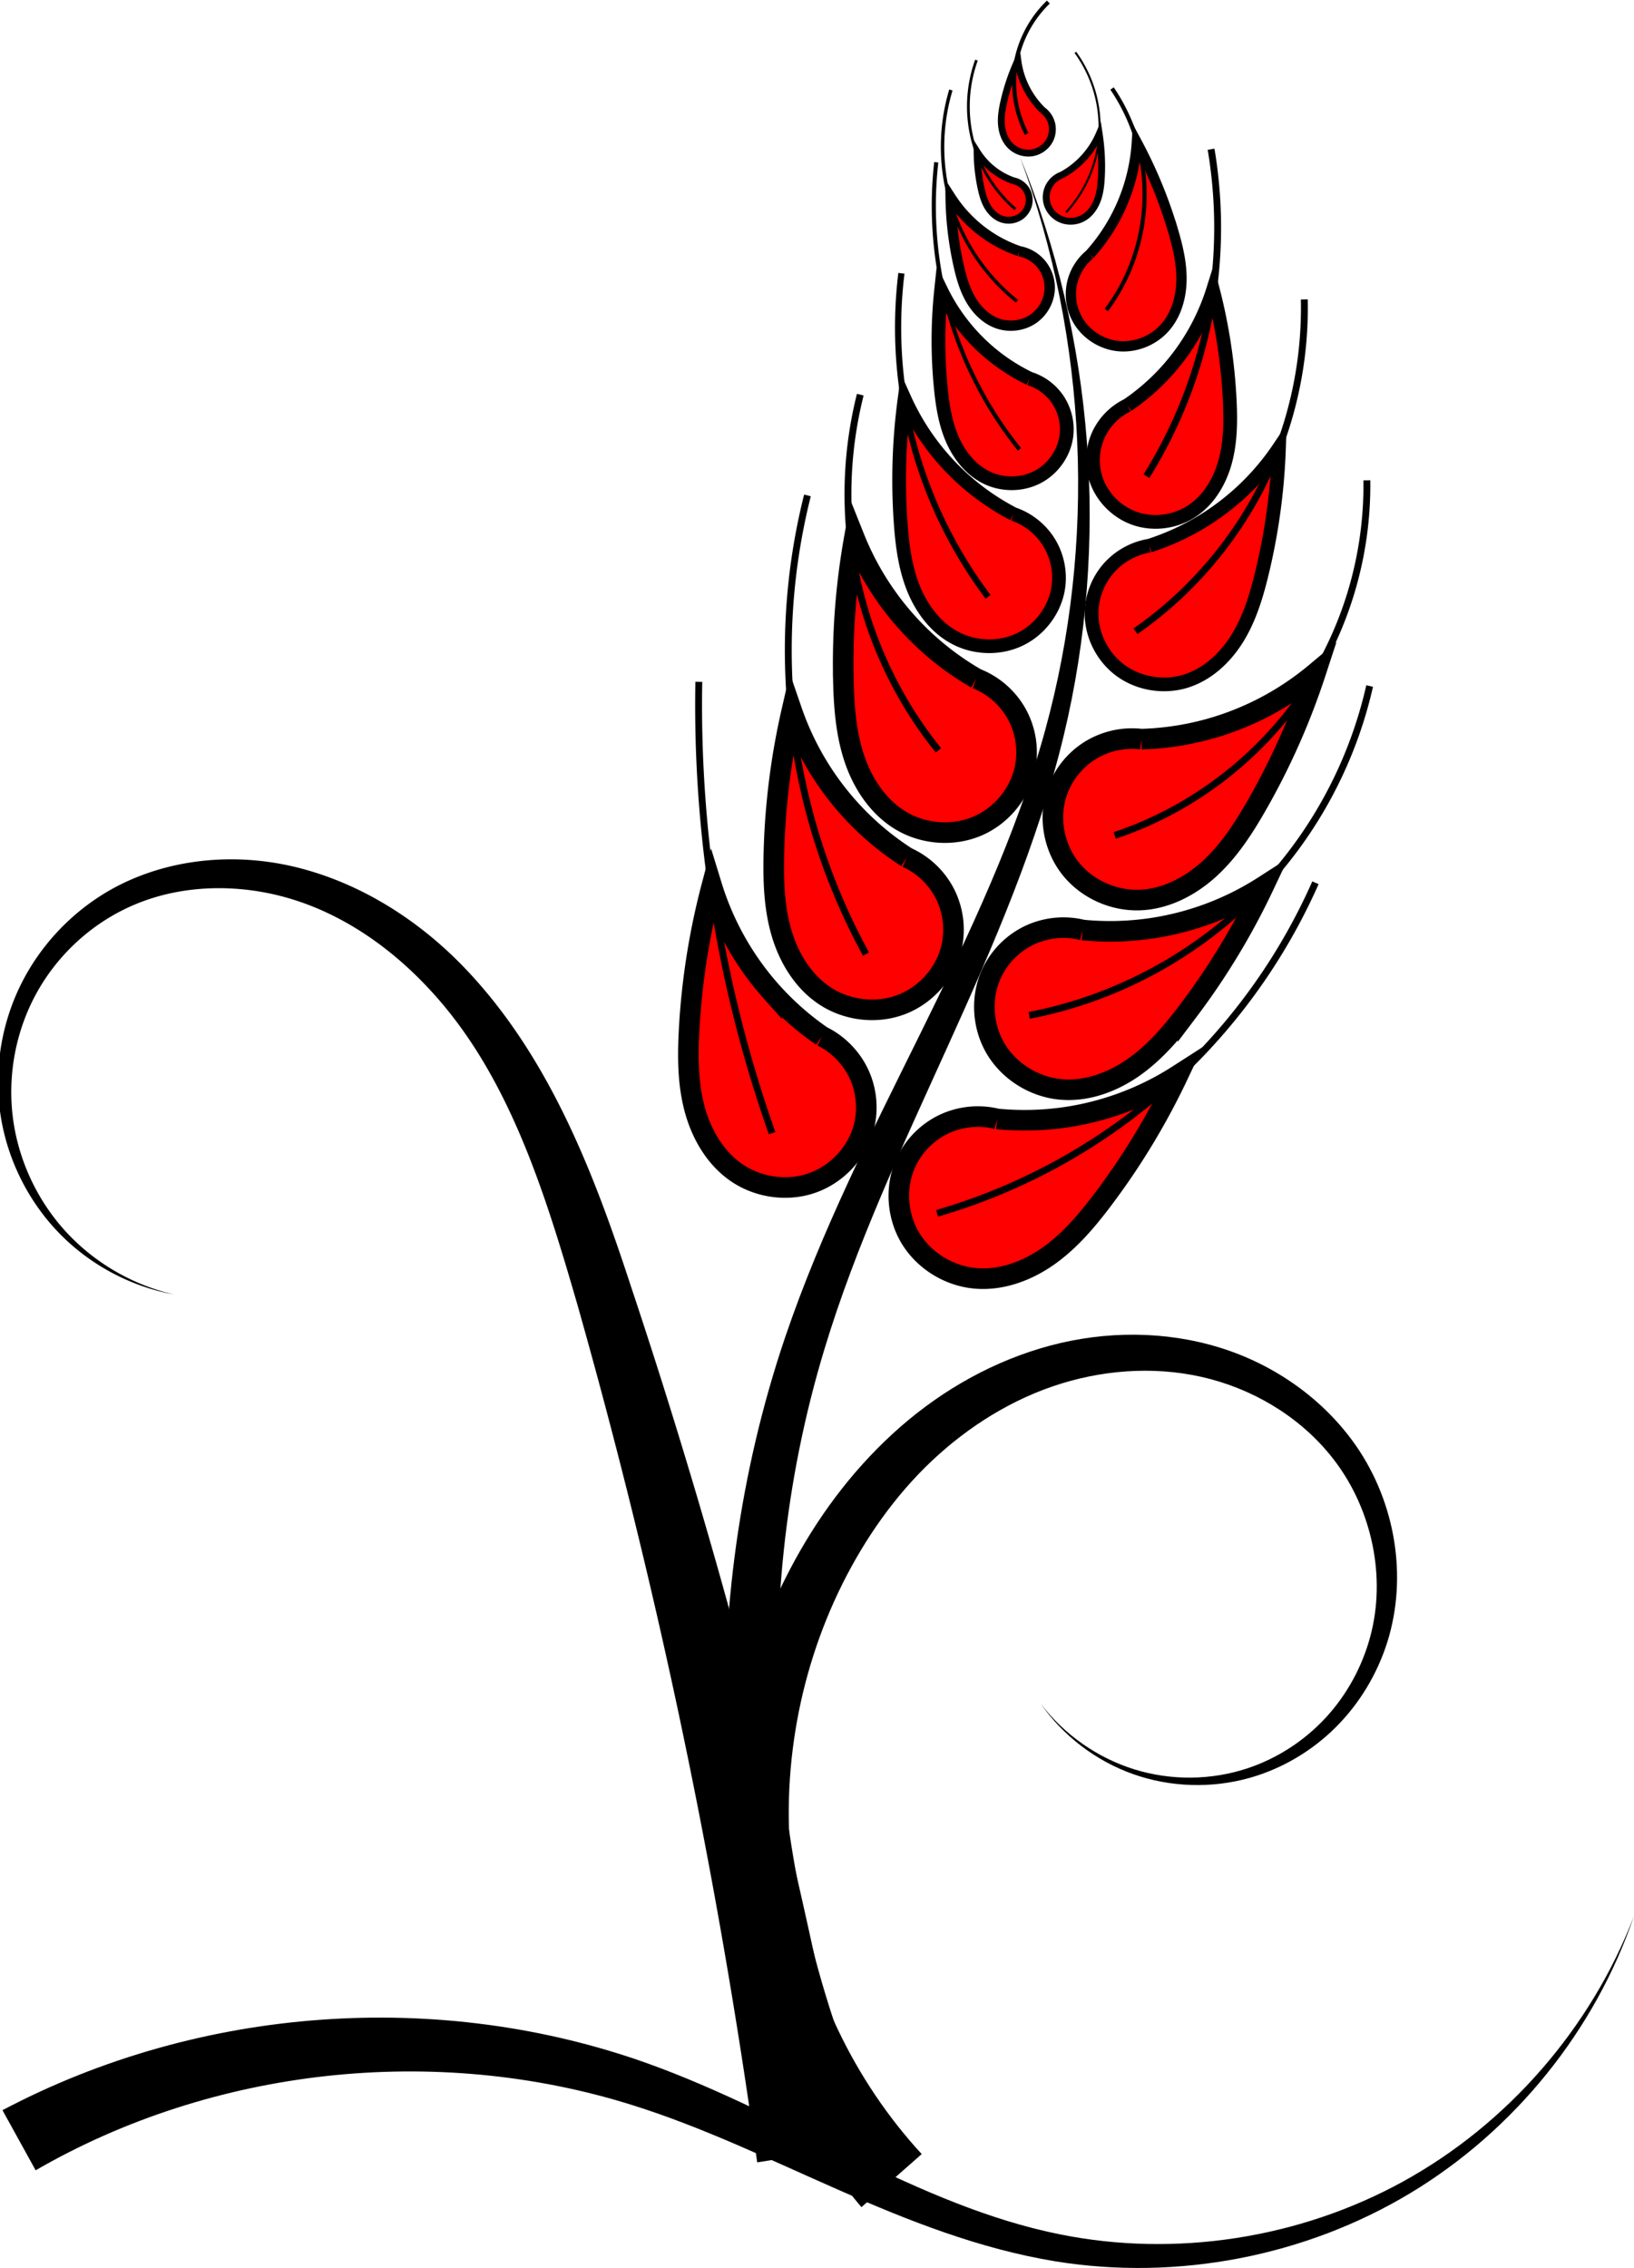 <svg xmlns="http://www.w3.org/2000/svg" viewBox="0 0 238 330.24"><path fill-rule="evenodd" d="M119.76 316.83l9.092-4.164c-17.037-35.556-20.363-77.975-8.772-116.2 4.559-15.086 11.387-29.581 18.011-44.224 6.622-14.601 13.094-29.506 16.87-45.234 6.698-27.965 4.36-57.855-6.412-84.192 9.9 26.677 11.148 56.346 3.69 83.493-4.19 15.283-11.056 29.712-18.12 44.056-7.093 14.372-14.466 28.804-19.73 44.272-13.325 39.288-11.498 83.726 5.37 122.19z"/><path stroke="#000" stroke-width="3" fill="red" d="M119.72 150.89c2.384 1.164 4.342 3.179 5.437 5.595s1.321 5.216.626 7.777c-1.004 3.698-3.96 6.79-7.588 8.027s-7.822.608-10.97-1.578c-3.121-2.169-5.121-5.685-6.083-9.362-.962-3.677-.974-7.534-.77-11.33a103.84 103.84 0 013.305-21.006c1.75 5.694 4.75 11 8.725 15.436a41.354 41.354 0 007.318 6.44M132.08 124.85a11.63 11.63 0 015.617 5.415 11.63 11.63 0 01.878 7.752c-.884 3.73-3.737 6.916-7.323 8.27-3.585 1.353-7.798.863-11.015-1.22-3.19-2.066-5.304-5.515-6.384-9.16-1.081-3.643-1.219-7.498-1.14-11.298a103.848 103.848 0 012.62-21.102 41.464 41.464 0 009.224 15.144 41.353 41.353 0 007.523 6.199M142.21 98.81a11.63 11.63 0 015.873 5.135 11.63 11.63 0 011.255 7.7c-.701 3.769-3.396 7.09-6.912 8.617-3.515 1.526-7.747 1.24-11.062-.683-3.287-1.908-5.566-5.25-6.823-8.838-1.257-3.587-1.581-7.43-1.687-11.23a103.851 103.851 0 011.59-21.205 41.47 41.47 0 009.95 14.678 41.359 41.359 0 007.815 5.826"/><path stroke="#000" stroke-width="2" fill="red" d="M147.62 74.85c2.136.73 4.002 2.225 5.183 4.15s1.666 4.264 1.35 6.5c-.457 3.229-2.626 6.152-5.558 7.58-2.933 1.427-6.54 1.34-9.43-.173-2.865-1.5-4.925-4.258-6.126-7.262s-1.619-6.258-1.849-9.485a88.367 88.367 0 01.57-18.086 35.293 35.293 0 009 12.112 35.194 35.194 0 006.86 4.665"/><path stroke="#000" stroke-width="3" fill="red" d="M145.23 162.93a11.63 11.63 0 00-7.763.772 11.63 11.63 0 00-5.492 5.542c-1.616 3.475-1.35 7.744.626 11.028 1.977 3.284 5.588 5.508 9.404 5.866 3.784.354 7.58-1.045 10.686-3.236 3.105-2.191 5.6-5.132 7.893-8.165a103.841 103.841 0 0011.014-18.19 41.464 41.464 0 01-16.621 6.176 41.355 41.355 0 01-9.746.207M157.69 135.42a11.63 11.63 0 00-7.764.772 11.63 11.63 0 00-5.49 5.542c-1.617 3.475-1.351 7.744.625 11.028 1.977 3.284 5.588 5.508 9.404 5.866 3.784.354 7.58-1.045 10.686-3.236 3.105-2.191 5.6-5.132 7.893-8.165a103.841 103.841 0 0011.014-18.19 41.464 41.464 0 01-16.621 6.176 41.355 41.355 0 01-9.746.207M166.25 107.63a11.63 11.63 0 00-7.606 1.739 11.63 11.63 0 00-4.754 6.186c-1.168 3.65-.369 7.852 2.003 10.862s6.234 4.764 10.064 4.641c3.799-.122 7.39-1.985 10.196-4.548 2.807-2.563 4.914-5.794 6.808-9.09a103.833 103.833 0 008.649-19.426 41.465 41.465 0 01-15.717 8.21 41.354 41.354 0 01-9.644 1.425"/><path stroke="#000" stroke-width="2" fill="red" d="M167.41 79.46a10.133 10.133 0 00-5.942 3.303 10.134 10.134 0 00-2.474 6.331c-.091 3.338 1.598 6.66 4.315 8.603 2.716 1.942 6.373 2.472 9.549 1.438 3.149-1.025 5.7-3.457 7.426-6.283s2.705-6.042 3.488-9.26a90.486 90.486 0 002.517-18.356 36.131 36.131 0 01-11.156 10.688 36.034 36.034 0 01-7.722 3.536"/><path stroke="#000" stroke-width="2" fill="red" d="M164.22 59.01a8.954 8.954 0 00-4.213 4.282 8.954 8.954 0 00-.518 5.985c.756 2.852 3.017 5.247 5.805 6.215 2.787.97 6.02.506 8.453-1.163 2.413-1.655 3.97-4.353 4.728-7.18.757-2.826.784-5.796.646-8.719a79.947 79.947 0 00-2.447-16.188 31.927 31.927 0 01-6.79 11.844 31.843 31.843 0 01-5.664 4.924"/><path stroke="#000" stroke-width="1.5" fill="red" d="M158.72 37.06a7.583 7.583 0 00-2.603 4.37 7.583 7.583 0 00.78 5.028c1.196 2.194 3.538 3.708 6.026 3.943 2.488.236 5.053-.797 6.72-2.66 1.651-1.847 2.388-4.38 2.442-6.857.054-2.478-.522-4.926-1.225-7.302a67.719 67.719 0 00-5.273-12.823 27.037 27.037 0 01-3.2 11.11 26.964 26.964 0 01-3.667 5.19"/><path stroke="#000" stroke-width="2" fill="red" d="M149.95 55.12a7.8 7.8 0 014.177 3.152 7.8 7.8 0 011.21 5.091c-.287 2.555-1.93 4.907-4.208 6.097-2.278 1.19-5.123 1.204-7.433.077-2.291-1.118-3.977-3.244-4.99-5.583-1.014-2.34-1.417-4.895-1.67-7.432a69.649 69.649 0 01.041-14.262 27.812 27.812 0 007.364 9.34 27.737 27.737 0 005.51 3.52h0"/><path stroke="#000" stroke-width="1.5" fill="red" d="M148.47 36.58a5.453 5.453 0 013.163 1.838 5.453 5.453 0 011.266 3.432c.014 1.797-.929 3.567-2.41 4.584s-3.455 1.265-5.153.676c-1.684-.585-3.031-1.92-3.93-3.458-.9-1.538-1.393-3.278-1.782-5.017a48.69 48.69 0 01-1.165-9.902 19.442 19.442 0 005.892 5.865 19.395 19.395 0 004.119 1.982"/><path stroke="#000" fill="red" d="M154.65 25.49a3.469 3.469 0 00-1.79 1.486 3.47 3.47 0 00-.434 2.287c.18 1.129.958 2.14 1.995 2.622 1.036.482 2.3.43 3.303-.119.995-.543 1.7-1.522 2.103-2.582.402-1.06.528-2.204.589-3.336a30.972 30.972 0 00-.311-6.335 12.34 12.34 0 01-5.455 5.977M147.59 26.32a2.892 2.892 0 011.669.99c.42.51.655 1.167.655 1.827a2.979 2.979 0 01-1.3 2.42 3.107 3.107 0 01-2.737.333c-.89-.318-1.598-1.033-2.068-1.853-.47-.82-.723-1.746-.92-2.67a25.826 25.826 0 01-.57-5.258 10.287 10.287 0 005.272 4.21M151.86 16.04a3.47 3.47 0 011.315 1.92c.2.766.124 1.6-.21 2.318-.483 1.036-1.509 1.795-2.638 1.975-1.129.18-2.33-.218-3.144-1.02-.808-.796-1.218-1.93-1.314-3.06s.096-2.264.348-3.37a30.977 30.977 0 012.036-6.007 12.334 12.334 0 003.607 7.244"/><path stroke="#000" fill="none" d="M136.48 176.68a86.926 86.926 0 0035.615-20.428 86.799 86.799 0 0019.507-27.71M149.91 147.85c13.695-2.61 26.448-9.924 35.615-20.428a63.218 63.218 0 0013.971-27.532M162.36 121.65c12.102-4.017 22.663-12.507 29.187-23.464a53.959 53.959 0 007.542-28.246M165.39 91.92c9.095-6.32 16.292-15.336 20.437-25.607a57.483 57.483 0 004.15-22.71M166.99 69.33a68.576 68.576 0 009.365-24.535 68.528 68.528 0 00.043-23.068"/><path stroke="#000" stroke-width=".6" fill="none" d="M161.14 45.13c5.014-6.632 6.804-15.593 4.723-23.642a27.768 27.768 0 00-3.887-8.603"/><path stroke="#000" stroke-width=".3" fill="none" d="M155.26 30.94c3.091-3.333 4.877-7.847 4.901-12.392a18.518 18.518 0 00-3.529-10.925"/><path stroke="#000" stroke-width=".6" fill="none" d="M149.54 19.51a16.408 16.408 0 01-1.528-10.607A16.383 16.383 0 01152.698.3"/><path stroke="#000" stroke-width=".4" fill="none" d="M147.89 30.45a19.84 19.84 0 01-5.774-8.512 19.913 19.913 0 01.11-13.18"/><path stroke="#000" stroke-width=".5" fill="none" d="M148.13 43.87a28.971 28.971 0 01-9.854-14.995 28.92 28.92 0 01.223-15.772"/><path stroke="#000" stroke-width=".6" fill="none" d="M148.49 65.44a56.889 56.889 0 01-11.25-23.739 56.759 56.759 0 01-.87-18.073"/><path stroke="#000" stroke-width=".9" fill="none" d="M143.92 86.91a65.347 65.347 0 01-11.25-23.739 65.31 65.31 0 01-1.376-23.377"/><path stroke="#000" fill="none" d="M136.69 109.26c-7.27-8.999-11.821-20.163-12.917-31.679a59.505 59.505 0 011.529-20.112M126.14 138.93a92.41 92.41 0 01-10.392-31.174 92.452 92.452 0 011.86-35.617M112.46 165a186.779 186.779 0 01-8.606-34.389 186.778 186.778 0 01-2.068-31.331"/><path fill-rule="evenodd" d="M.36 307.27l4.833 8.754c12.848-7.438 27.412-12.085 42.343-13.729 14.932-1.636 30.275-.275 44.678 4.27 10.153 3.187 19.972 7.94 30.057 12.37 10.01 4.423 20.434 8.541 31.457 10.344 17.794 2.878 36.408-.75 51.651-9.909 15.241-9.162 26.972-23.77 32.622-40.377-6.273 16.38-18.46 30.31-33.616 38.651-15.153 8.345-33.227 11.082-49.948 7.715-10.386-2.07-20.239-6.449-29.975-11.16-9.792-4.765-19.583-9.954-30.185-13.759-15.11-5.396-31.393-7.5-47.479-6.343-16.088 1.148-32.02 5.558-46.438 13.173z"/><path fill-rule="evenodd" d="M125.47 321.39l8.783-7.73c-9.903-10.742-16.562-24.717-18.644-39.385-2.093-14.667.377-30.147 7.07-43.594 3.333-6.678 7.656-12.872 13.037-17.949 5.376-5.071 11.812-9.087 18.845-11.26 7.022-2.173 14.688-2.55 21.795-.647 7.095 1.895 13.702 6.08 18.13 11.992 5.322 7.076 7.443 16.791 5.1 25.486-1.167 4.36-3.398 8.472-6.49 11.817-3.092 3.345-7.053 5.933-11.42 7.377-5.249 1.738-11.094 1.805-16.448.145-5.354-1.659-10.209-5.043-13.647-9.566 3.246 4.663 8 8.309 13.422 10.242 5.423 1.933 11.482 2.14 17.092.541 4.663-1.33 8.984-3.885 12.452-7.338 3.468-3.453 6.072-7.778 7.546-12.488 2.935-9.43 1.162-20.168-4.524-28.428-4.73-6.846-11.893-11.893-19.882-14.369-7.98-2.469-16.636-2.46-24.713-.304-8.067 2.155-15.515 6.328-21.785 11.798-6.265 5.464-11.387 12.128-15.356 19.357-8.014 14.559-11.536 31.6-9.871 48.343 1.675 16.74 8.513 32.956 19.509 45.96z"/><path fill-rule="evenodd" d="M110.29 314.87l13.92-2.247a929.293 929.293 0 00-32.322-125.35c-5.458-16.686-12.151-34.199-25.044-47.183-6.483-6.485-14.569-11.529-23.525-13.768-8.979-2.243-18.78-1.373-26.875 3.054-5.854 3.226-10.614 8.253-13.5 14.18C.06 149.486-.918 156.25.127 162.667c1.047 6.417 4.109 12.431 8.6 17.006 4.49 4.575 10.382 7.682 16.6 8.814-6.16-1.414-11.816-4.766-15.97-9.405-4.157-4.638-6.81-10.559-7.519-16.655-.71-6.095.52-12.377 3.412-17.686 2.89-5.31 7.453-9.673 12.796-12.302 7.363-3.656 16.198-3.937 24.06-1.629 7.89 2.314 14.912 7.241 20.527 13.331 11.305 12.167 16.553 28.897 21.39 45.56a917.929 917.929 0 0126.267 125.17z"/></svg>